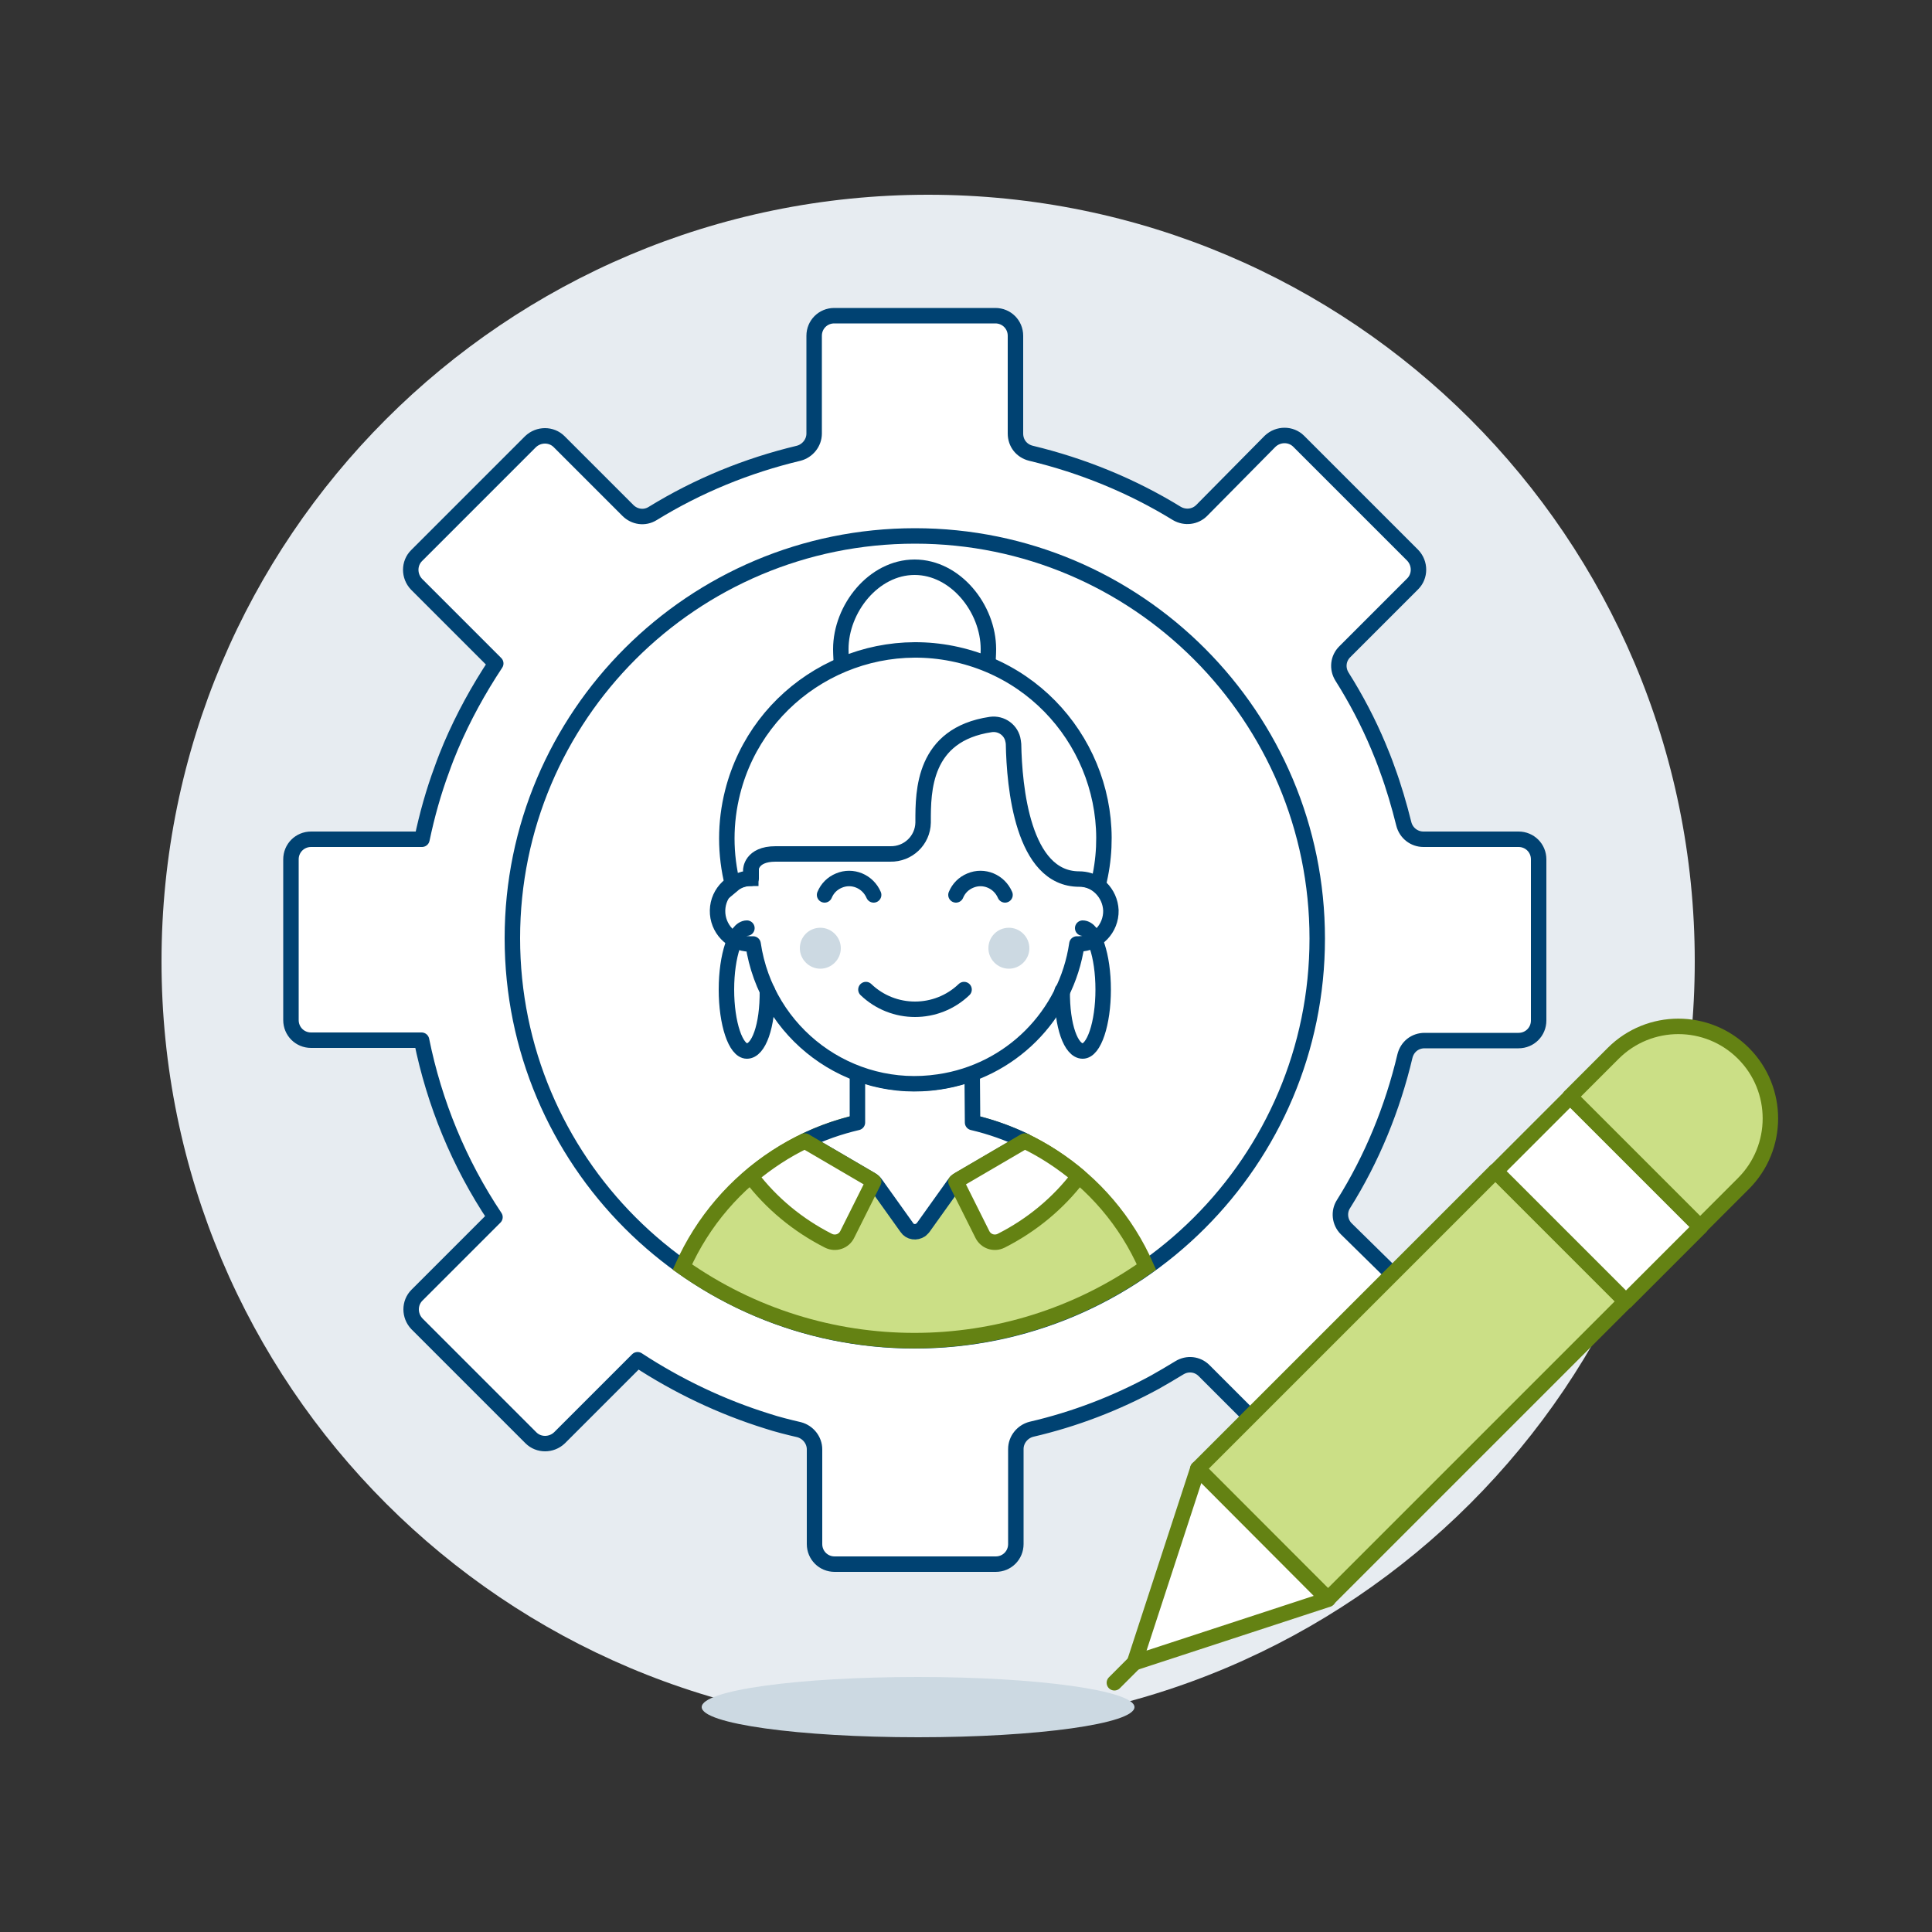 <?xml version="1.0" encoding="UTF-8"?>
<svg xmlns="http://www.w3.org/2000/svg" xmlns:xlink="http://www.w3.org/1999/xlink" version="1.1" id="Ebene_1" x="0px" y="0px" viewBox="0 0 500 500" style="enable-background:new 0 0 500 500;" xml:space="preserve">
<rect x="0" y="0" width="500" height="500" fill="#333333" stroke="none"/>
<style type="text/css">
	.st0{fill:#E7ECF1;}
	.st1{fill:#CCD9E2;}
	.st2{fill:#FFFFFF;stroke:#004272;stroke-width:4;stroke-linecap:round;stroke-linejoin:round;}
	.st3{fill:#CBDF86;stroke:#648213;stroke-width:4;stroke-linecap:round;stroke-linejoin:round;}
	.st4{fill:#FFFFFF;stroke:#648213;stroke-width:4;stroke-linecap:round;stroke-linejoin:round;}
	.st5{fill:#FFFFFF;stroke:#004272;stroke-width:4;}
	.st6{fill:#CBDF86;stroke:#648213;stroke-width:4;}
	.st7{fill:none;stroke:#004272;stroke-width:4;stroke-linecap:round;stroke-linejoin:round;}
</style>
<path class="st0" d="M41.8,248.8c0,109.6,88.8,198.4,198.4,198.4s198.4-88.8,198.4-198.4c0-109.6-88.8-198.4-198.4-198.4  C130.6,50.4,41.8,139.2,41.8,248.8C41.8,248.8,41.8,248.8,41.8,248.8z"></path>
<path class="st1" d="M181.6,441.8c0,4.3,25.1,7.8,56,7.8s56-3.5,56-7.8s-25.1-7.8-56-7.8S181.6,437.4,181.6,441.8L181.6,441.8z"></path>
<path class="st2" d="M398.2,222.4c0-2.9-2.3-5.2-5.2-5.2l0,0h-24.6c-2.4,0-4.5-1.6-5.1-4c-1.2-4.8-2.6-9.6-4.3-14.2  c-0.7-2-1.5-4-2.3-5.9c-2.6-6.2-5.8-12.3-9.4-18c-1.3-2.1-1-4.7,0.7-6.4l17.6-17.6c2-2,2-5.3,0-7.4l-29.5-29.5c-2-2-5.3-2-7.4,0  c0,0,0,0,0,0L311,132.1c-1.7,1.7-4.3,2-6.4,0.8c-11.7-7.2-24.5-12.4-37.8-15.6c-2.4-0.6-4-2.6-4-5.1V86.9c0-2.9-2.3-5.2-5.2-5.2l0,0  h-41.7c-2.9,0-5.2,2.3-5.2,5.2v0v25.3c0,2.4-1.7,4.5-4,5.1c-13.4,3.2-26.1,8.4-37.8,15.6c-2.1,1.3-4.7,0.9-6.4-0.8l-17.8-17.8  c-2-2-5.3-2-7.4,0c0,0,0,0,0,0l-29.5,29.5c-2,2-2,5.3,0,7.4c0,0,0,0,0,0l20.5,20.5c-4.5,6.8-8.4,13.9-11.6,21.4  c-0.8,1.9-1.6,3.9-2.3,5.9c-2.2,5.9-3.9,12-5.2,18.2H80.5c-2.9,0-5.2,2.3-5.2,5.2V264c0,2.9,2.3,5.2,5.2,5.2h0h28.6  c3.3,16.3,9.7,31.9,19,45.8l0,0l-20.2,20.2c-2,2-2,5.3,0,7.4c0,0,0,0,0,0l29.5,29.5c2,2,5.3,2,7.4,0c0,0,0,0,0,0l20.2-20.2l0,0  c10.4,6.8,21.7,12.2,33.6,15.9c2.4,0.8,5.6,1.6,8.2,2.2c2.3,0.6,4,2.7,4,5.1v24.5c0,2.9,2.3,5.2,5.2,5.2h0h41.7  c2.9,0,5.2-2.3,5.2-5.2l0,0V375c0-2.4,1.7-4.5,4-5.1c11.2-2.6,21.9-6.7,32-12.2c2.1-1.2,4.2-2.4,6.3-3.7c2.1-1.3,4.7-1,6.4,0.7  l17.3,17.3c2,2,5.3,2,7.4,0c0,0,0,0,0,0l29.5-29.5c2-2,2-5.3,0-7.4L348.4,318c-1.7-1.7-2-4.4-0.7-6.4c7.4-11.8,12.7-24.8,15.9-38.3  c0.6-2.4,2.6-4,5.1-4H393c2.9,0,5.2-2.3,5.2-5.2l0,0L398.2,222.4z"></path>
<path class="st3" d="M310,380.1l77-77l33.7,33.7l-77,77L310,380.1z"></path>
<path class="st4" d="M387.1,303.1l19.3-19.3l33.7,33.7l-19.3,19.3L387.1,303.1z"></path>
<path class="st4" d="M310,380.1l-16.4,50.2l50.1-16.4L310,380.1L310,380.1z"></path>
<path class="st4" d="M293.6,430.3l-5.2,5.2"></path>
<path class="st3" d="M440,317.5l-33.7-33.7l11.2-11.2c9.3-9.3,24.4-9.3,33.7,0c9.3,9.3,9.3,24.4,0,33.7L440,317.5z"></path>
<path class="st5" d="M132.6,242.8c0,57.5,46.6,104.2,104.1,104.2s104.2-46.6,104.2-104.1c0,0,0,0,0,0c0-57.5-46.6-104.2-104.1-104.2  S132.6,185.2,132.6,242.8C132.6,242.8,132.6,242.8,132.6,242.8z"></path>
<path class="st6" d="M236.7,288.8c-26,0-49.5,15.3-60.1,39.1c36,25.4,84.1,25.4,120.1,0C286.3,304.1,262.7,288.8,236.7,288.8z"></path>
<path class="st2" d="M251.6,277.7c-9.6,3.6-20.1,3.6-29.7,0v12.8c-4.7,1.1-9.3,2.7-13.6,4.8l17.1,10c0.5,0.3,1,0.7,1.3,1.2l8,11.2  c0.8,1.2,2.4,1.4,3.6,0.6c0.2-0.2,0.4-0.4,0.6-0.6l8-11.2c0.3-0.5,0.8-0.9,1.3-1.2l17.1-10c-4.4-2.1-8.9-3.7-13.6-4.8L251.6,277.7z"></path>
<path class="st4" d="M214.4,321.1c1.8,0.9,4,0.2,4.9-1.7c0,0,0,0,0,0l6.8-13.6c-0.2-0.2-0.5-0.4-0.7-0.5l-17.1-10  c-5,2.4-9.7,5.5-14,9.1C199.6,311.4,206.5,317.1,214.4,321.1L214.4,321.1z"></path>
<path class="st4" d="M259.1,321.1c-1.8,0.9-4,0.2-4.9-1.7l-6.8-13.6c0.2-0.2,0.5-0.4,0.7-0.5l17.1-10c5,2.4,9.7,5.5,14,9.1  C273.9,311.4,267,317.1,259.1,321.1L259.1,321.1z"></path>
<path class="st5" d="M255.8,168c0,10.5-8.5,91.2-19.1,91.2s-19.1-80.7-19.1-91.2s8.5-21.2,19.1-21.2S255.8,157.5,255.8,168  L255.8,168z"></path>
<path class="st2" d="M279.2,227.3v-10.6c-0.6-23.4-20.1-41.9-43.5-41.3c-22.5,0.6-40.7,18.7-41.3,41.3v10.6  c-4.7-0.1-8.6,3.6-8.7,8.3s3.6,8.6,8.3,8.7c0.1,0,0.3,0,0.4,0c0.2,0,0.3,0,0.5,0c3.4,23.1,24.9,39.2,48.1,35.7  c18.5-2.7,33-17.2,35.7-35.7c0.2,0,0.3,0,0.5,0c4.7-0.1,8.4-4,8.3-8.7C287.3,231.1,283.7,227.5,279.2,227.3z"></path>
<path class="st1" d="M207,245.4c0,2.9,2.4,5.3,5.3,5.3s5.3-2.4,5.3-5.3c0,0,0,0,0,0c0-2.9-2.4-5.3-5.3-5.3S207,242.4,207,245.4  C207,245.4,207,245.4,207,245.4z"></path>
<path class="st1" d="M255.8,245.4c0,2.9,2.4,5.3,5.3,5.3s5.3-2.4,5.3-5.3c0-2.9-2.4-5.3-5.3-5.3S255.8,242.4,255.8,245.4  C255.8,245.4,255.8,245.4,255.8,245.4L255.8,245.4z"></path>
<path class="st7" d="M249.5,256.1c-7.1,6.8-18.3,6.8-25.4,0"></path>
<path class="st7" d="M226.1,231.6c-1.5-3.5-5.5-5.2-9-3.7c-1.7,0.7-3,2-3.7,3.7"></path>
<path class="st7" d="M260.1,231.6c-1.5-3.5-5.5-5.2-9-3.7c-1.7,0.7-3,2-3.7,3.7"></path>
<path class="st5" d="M194.3,227.3v-2.1c0,0,0-4.2,6.4-4.2h29.7c4.6,0.1,8.4-3.5,8.5-8.1c0-0.1,0-0.2,0-0.4c0-7.7,0-22.4,17.5-25  c2.8-0.4,5.4,1.5,5.8,4.3c0,0.2,0.1,0.4,0.1,0.7c0.2,11,2.3,35,17,35c1.7,0,3.4,0.5,4.9,1.5c6.6-26.1-9.2-52.7-35.3-59.3  s-52.7,9.2-59.3,35.3c-2,7.9-2,16.1,0,24C190.9,227.9,192.6,227.3,194.3,227.3z"></path>
<path class="st7" d="M198.6,256.4c0.1,9.2-2.3,15.6-5.3,15.6c-2.9,0-5.3-7.1-5.3-15.9c0-8.8,2.4-15.9,5.3-15.9"></path>
<path class="st7" d="M274.9,256.4c-0.1,9.2,2.3,15.6,5.3,15.6c2.9,0,5.3-7.1,5.3-15.9c0-8.8-2.4-15.9-5.3-15.9"></path>
</svg>